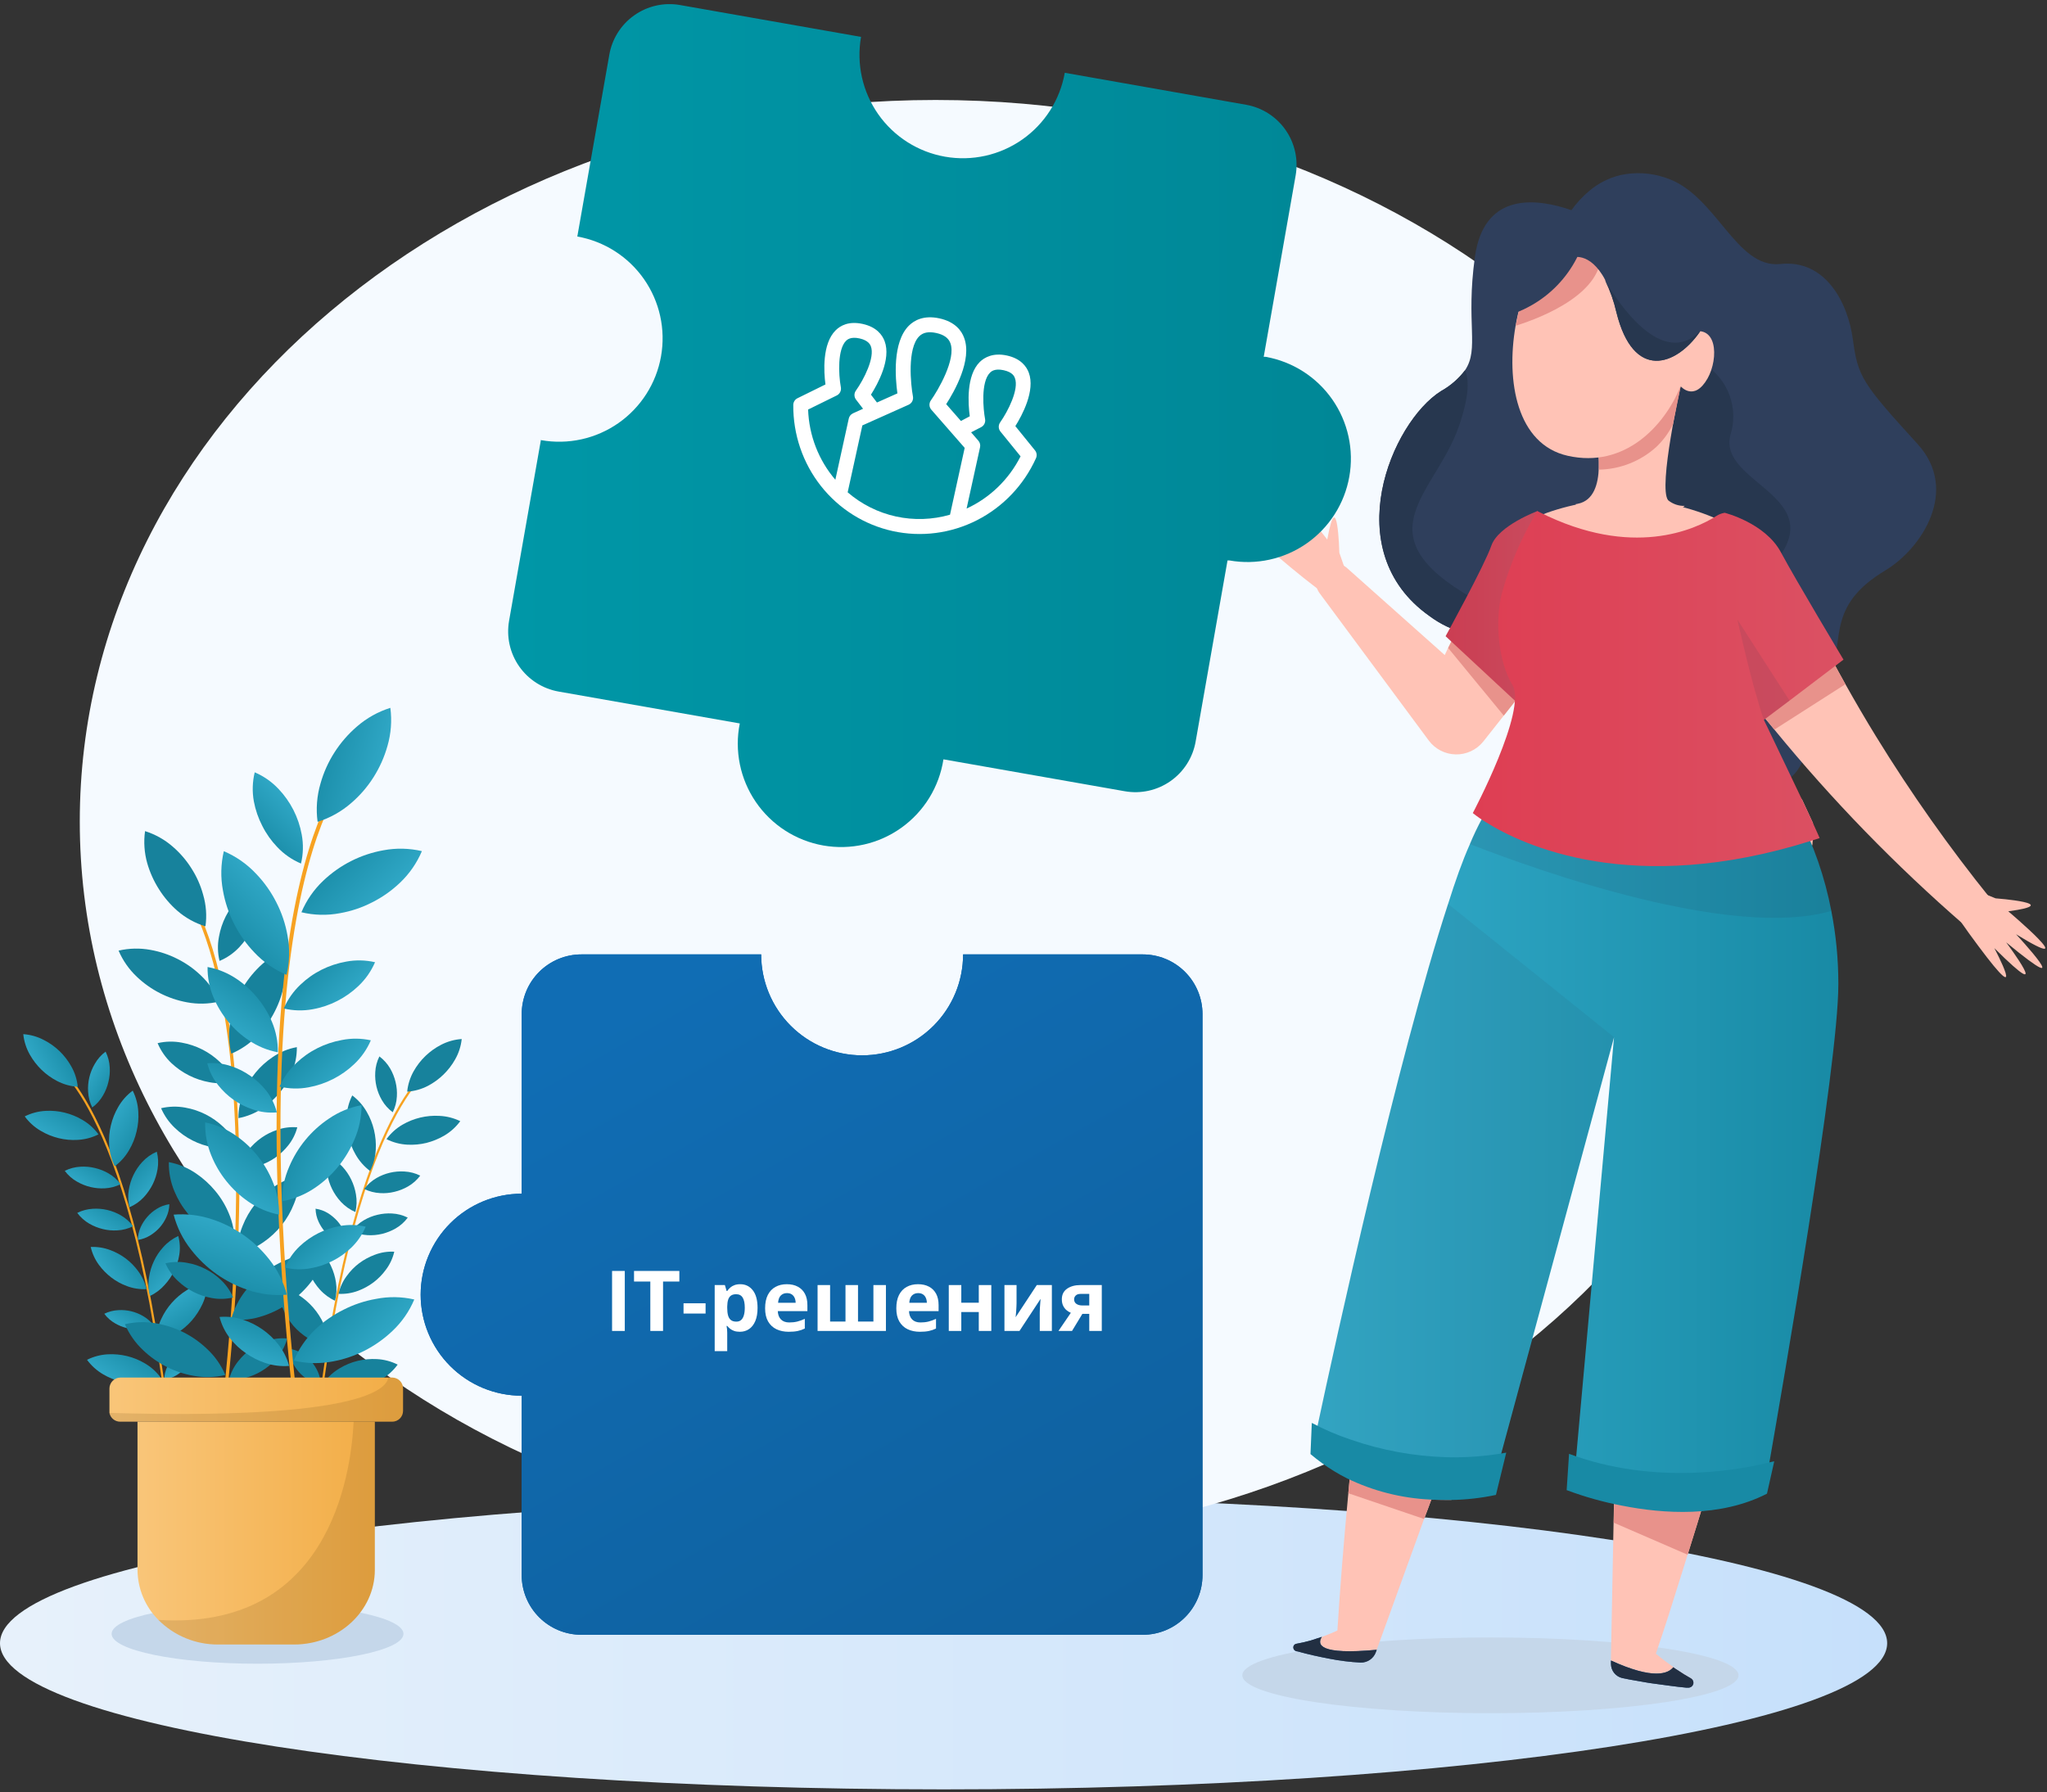 <svg width="491" height="430" viewBox="0 0 491 430" fill="none" xmlns="http://www.w3.org/2000/svg">
<rect x="0" y="0" width="491" height="430" fill="#333333" stroke="none"/>
<path d="M226.33 429.291C351.328 429.291 452.66 413.589 452.66 394.219C452.66 374.85 351.328 359.148 226.33 359.148C101.331 359.148 0 374.85 0 394.219C0 413.589 101.331 429.291 226.33 429.291Z" fill="url(#paint0_linear_977_17931)"/>
<path d="M357.494 411.013C390.358 411.013 417 406.945 417 401.928C417 396.91 390.358 392.843 357.494 392.843C324.629 392.843 297.987 396.91 297.987 401.928C297.987 406.945 324.629 411.013 357.494 411.013Z" fill="#C5D7EA"/>
<path d="M224.416 370.178C337.789 370.178 429.696 292.68 429.696 197.082C429.696 101.484 337.789 23.986 224.416 23.986C111.043 23.986 19.136 101.484 19.136 197.082C19.136 292.68 111.043 370.178 224.416 370.178Z" fill="#F5FAFF"/>
<path d="M61.775 399.143C81.103 399.143 96.777 395.924 96.777 391.975C96.777 388.026 81.12 384.808 61.775 384.808C42.43 384.808 26.773 388.026 26.773 391.975C26.773 395.924 42.448 399.143 61.775 399.143Z" fill="#C5D7EA"/>
<path d="M386.431 137.375C386.431 137.375 376.514 149.431 363.206 152.214C362.458 152.371 361.693 152.492 360.927 152.597C354.499 153.37 348.02 151.638 342.835 147.761C320.724 132.104 333.754 101.312 345.636 93.831C347.889 92.582 349.856 90.876 351.411 88.821C354.891 83.602 351.55 77.705 353.777 61.613C355.847 46.826 367.19 47.435 375.332 49.905C378.249 50.775 381.07 51.941 383.751 53.384L382.725 78.209L386.431 137.375Z" fill="#2F3F5C"/>
<path d="M452.172 136.871C451.755 137.114 451.355 137.375 450.989 137.619C437.316 146.439 443.091 155.276 438.203 162.896C433.315 170.516 435.941 195.95 418.58 184.92C401.218 173.891 389.353 106.462 389.353 106.462L400.017 89.239L374.288 55.002C374.987 53.397 375.862 51.874 376.897 50.462C378.139 48.716 379.601 47.137 381.246 45.765C383.378 43.967 385.897 42.687 388.605 42.025C392.217 41.225 395.979 41.435 399.478 42.634C411.656 46.496 416.248 64.501 427.052 63.336C437.855 62.17 443.265 72.608 444.448 81.48C445.631 90.352 446.64 91.918 459.931 106.496C470.126 117.63 460.906 131.669 452.172 136.871Z" fill="#2F3F5C"/>
<path d="M408.977 87.499C411.7 89.247 413.772 91.844 414.873 94.888C415.973 97.931 416.041 101.253 415.065 104.339C412.021 115.977 439.055 118.917 425.712 134.991C412.369 151.066 386.431 135.948 386.431 135.948L390.971 97.676L408.977 87.499Z" fill="#27374F"/>
<path d="M387.77 125.806C384.082 125.155 380.652 123.479 377.872 120.97L378.515 120.848C386.135 119.283 382.76 104.67 382.76 104.67L403.201 92.335C403.201 92.335 397.651 116.917 400.122 120.013C401.243 120.93 402.658 121.412 404.106 121.37C401.832 123.19 399.209 124.523 396.399 125.286C393.589 126.049 390.652 126.226 387.77 125.806Z" fill="#FFC3B6"/>
<path d="M403.201 92.335C402.557 95.484 401.931 98.65 401.287 101.799C400.289 103.814 398.946 105.639 397.321 107.192C393.539 110.641 388.626 112.59 383.508 112.672C383.508 111.715 383.508 110.724 383.508 109.715C383.395 106.885 383.093 104.066 382.603 101.277L403.201 92.335Z" fill="#E8928B"/>
<path d="M321.263 132.626C321.263 132.626 320.828 115.89 318.358 129.442C318.358 129.442 303.501 110.045 312.965 127.32C312.965 127.32 296.908 110.828 310.895 129.581C310.895 129.581 295.238 116.621 309.364 132.347C309.364 132.347 293.794 123.127 309.712 136.227C326.534 150.144 325.925 145.986 325.925 145.986L321.263 132.626Z" fill="#FFC3B6"/>
<path d="M381.125 145.778L368.216 162.13L360.701 171.681L356.961 176.413L355.778 177.909C354.987 178.892 353.982 179.68 352.839 180.215C351.696 180.749 350.447 181.014 349.186 180.991C347.924 180.967 346.685 180.655 345.563 180.079C344.441 179.503 343.466 178.677 342.713 177.665L316.514 142.298C315.855 141.405 315.551 140.3 315.659 139.196C315.767 138.092 316.281 137.068 317.1 136.32C317.919 135.572 318.986 135.154 320.096 135.146C321.205 135.139 322.278 135.542 323.107 136.279L346.54 157.155L347.358 155.415L350.402 149.309L359.1 131.808C359.905 130.145 361.051 128.671 362.464 127.482C363.878 126.293 365.526 125.416 367.302 124.908C369.078 124.4 370.941 124.273 372.769 124.535C374.598 124.797 376.35 125.442 377.912 126.428C379.474 127.414 380.81 128.719 381.832 130.257C382.855 131.795 383.541 133.532 383.846 135.354C384.151 137.176 384.068 139.041 383.602 140.828C383.136 142.616 382.297 144.284 381.142 145.725L381.125 145.778Z" fill="#FFC3B6"/>
<path d="M376.376 271.903C371.296 284.794 366.494 296.937 363.067 305.601C359.101 316.421 353.221 332.583 347.288 348.866C347.288 349.109 347.114 349.353 347.01 349.614C346.54 350.901 346.071 352.206 345.601 353.476C345.305 354.311 344.992 355.216 344.696 355.964C344.244 357.234 343.774 358.504 343.322 359.756C342.748 361.322 342.191 362.87 341.582 364.418C340.921 366.297 340.225 368.141 339.582 369.968L330.536 394.932L330.014 396.376C329.74 397.123 329.239 397.766 328.58 398.212C327.921 398.659 327.138 398.886 326.343 398.864C323.836 398.738 321.342 398.429 318.88 397.942C316.34 397.454 313.817 396.915 311.295 396.202C310.825 396.202 310.303 395.906 310.234 395.367C310.214 395.252 310.217 395.135 310.243 395.022C310.27 394.909 310.318 394.802 310.386 394.708C310.454 394.614 310.541 394.535 310.64 394.475C310.739 394.414 310.849 394.375 310.964 394.358C312.137 394.152 313.299 393.885 314.444 393.558C316.617 392.924 318.74 392.128 320.793 391.174C321.454 380.597 322.324 369.968 323.316 359.321L323.42 358.26C323.525 357.06 323.646 355.877 323.751 354.694C323.855 353.511 323.994 352.189 324.134 350.936L324.238 349.805C324.238 349.492 324.238 349.196 324.325 348.883L324.69 345.404C325.525 337.21 326.43 329.051 327.352 320.944C328.865 305.827 331.51 288.413 334.224 271.886L376.376 271.903Z" fill="#FFC3B6"/>
<path d="M397.878 217.173C395.477 223.296 392.398 231.177 389.005 239.788C389.15 229.183 389.958 218.596 391.423 208.092C392.035 203.913 393.706 199.96 396.277 196.61C398.091 199.69 399.178 203.143 399.455 206.706C399.733 210.27 399.193 213.849 397.878 217.173Z" fill="#E8928B"/>
<path d="M409.585 90.788C406.332 96.494 403.114 92.65 403.114 92.65C399.252 102.235 389.684 112.412 376.045 109.35C363.867 106.619 361.188 91.501 363.537 78.141C364.789 70.974 367.503 64.224 371.035 60.344C373.662 57.491 377.234 55.686 381.09 55.264C385.079 54.79 389.123 55.139 392.972 56.291C407.011 59.457 404.61 80.072 404.61 80.072C412.056 76.975 412.299 85.969 409.585 90.788Z" fill="#FFC3B6"/>
<path d="M478.667 215.52C478.667 215.52 495.437 216.773 481.712 218.634C481.712 218.634 500.378 234.43 483.573 224.131C483.573 224.131 499.23 240.971 481.207 226.08C481.207 226.08 493.385 242.38 478.371 227.472C478.371 227.472 486.826 243.476 474.527 226.95C461.497 209.553 465.568 210.266 465.568 210.266L478.667 215.52Z" fill="#FFC3B6"/>
<path d="M477.415 221.436C477.032 221.88 476.565 222.245 476.041 222.508C475.516 222.772 474.945 222.929 474.36 222.971C473.775 223.013 473.187 222.939 472.631 222.753C472.074 222.567 471.56 222.273 471.117 221.888C454.645 207.593 439.42 191.92 425.608 175.039C423.868 172.934 422.129 170.829 420.511 168.689C415.245 161.951 410.183 155.033 405.323 147.935L405.236 147.814C404.826 147.184 404.46 146.527 404.14 145.848C402.791 142.69 402.736 139.128 403.986 135.93C405.237 132.731 407.694 130.152 410.827 128.747C413.961 127.342 417.521 127.224 420.741 128.418C423.961 129.612 426.583 132.023 428.043 135.131C431.523 142.786 435.228 150.324 439.16 157.747C440.291 159.887 441.456 162.027 442.639 164.132C445.022 168.376 447.475 172.586 450.033 176.744C458.357 190.293 467.538 203.298 477.519 215.678C478.186 216.494 478.542 217.521 478.523 218.576C478.504 219.63 478.111 220.644 477.415 221.436Z" fill="#FFC3B6"/>
<path d="M434.758 202.127C434.758 202.388 434.758 202.666 434.619 202.927C434.087 205.148 433.188 207.265 431.957 209.19C431.644 209.711 431.296 210.233 430.966 210.773L429.87 212.373L427.661 215.609L425.451 218.879L424.32 220.619C423.868 221.158 423.451 221.715 422.929 222.359C421.817 223.625 420.594 224.789 419.275 225.838L418.162 226.725L416.892 227.63C416.04 228.239 415.048 228.865 413.935 229.509L405.236 234.484C400.572 237.143 395.251 238.426 389.888 238.186C384.525 237.946 379.339 236.192 374.931 233.127C372.425 231.374 370.222 229.223 368.408 226.76C367.625 225.692 366.899 224.583 366.233 223.437C365.555 222.324 364.928 221.211 364.198 220.08C361.414 215.609 358.179 211.068 357.1 206.389C356.568 204.11 356.381 201.764 356.543 199.43C356.593 198.939 356.669 198.452 356.769 197.969C357.221 195.952 358.028 194.031 359.153 192.297C359.518 191.723 359.936 191.115 360.336 190.558L361.658 188.818L364.319 185.339C365.936 183.265 367.146 180.904 367.886 178.38C368.171 177.243 368.311 176.074 368.303 174.901C368.303 173.735 368.303 172.587 368.303 171.422C368.113 169.074 367.729 166.747 367.155 164.463C366.564 162.132 365.746 159.783 364.894 157.4C364.041 155.017 363.154 152.651 362.406 150.267C361.623 147.891 361.041 145.452 360.666 142.978C360.294 140.679 360.172 138.346 360.301 136.02C360.287 133.547 361.088 131.138 362.58 129.165C363.482 127.951 364.554 126.873 365.763 125.964C366.491 125.404 367.258 124.899 368.06 124.451L368.686 124.12L369.451 123.72L369.66 123.616C370.113 123.424 370.547 123.216 371.069 123.024C384.428 118.315 399.079 118.875 412.038 124.59C412.647 124.851 413.256 125.147 413.778 125.442C415.516 126.27 417.201 127.206 418.823 128.243H418.945C419.449 128.574 419.849 128.87 420.284 129.183L421.398 130.087C422.094 130.696 422.685 131.288 423.242 131.827C424.211 132.876 425.041 134.045 425.712 135.306C426.841 137.231 427.38 139.445 427.26 141.673C427.154 145.874 426.361 150.029 424.912 153.973C424.216 155.991 423.416 158.044 422.737 160.079C422.004 162.097 421.422 164.167 420.998 166.272C420.911 166.742 420.824 167.212 420.754 167.699C420.684 168.186 420.597 168.83 420.528 169.438C420.337 171.523 420.366 173.622 420.615 175.701C420.717 176.78 420.969 177.84 421.363 178.85C422.406 181.196 423.901 183.312 425.764 185.078L428.809 188.14L430.34 189.671C430.792 190.175 431.262 190.662 431.697 191.167C432.131 191.671 432.114 191.671 432.305 191.932L434.845 197.429C435.035 198.992 435.006 200.573 434.758 202.127Z" fill="#FFC3B6"/>
<path d="M397.878 217.173C395.477 223.296 392.398 231.177 389.005 239.788C389.15 229.183 389.958 218.596 391.423 208.092C392.035 203.913 393.706 199.96 396.277 196.61C398.091 199.69 399.178 203.143 399.455 206.706C399.733 210.27 399.193 213.849 397.878 217.173Z" fill="#FFA398"/>
<path d="M363.589 78.141C364.841 70.974 367.555 64.224 371.087 60.345C373.714 57.491 377.286 55.687 381.142 55.265C382.621 55.752 383.699 57.196 383.995 60.066C384.934 70.122 370.321 76.036 363.589 78.141Z" fill="#E8928B"/>
<path d="M431.957 271.903L429.278 283.472C427.382 291.248 425.416 299.007 423.468 306.766C421.519 314.524 419.414 322.249 417.327 329.973L414.143 341.541L412.038 348.865L410.821 353.093C410.333 354.832 409.812 356.572 409.307 358.312C407.846 363.2 406.332 368.088 404.801 372.96C404.488 374.003 404.175 375.012 403.844 376.056L400.243 387.503C399.269 390.6 398.208 393.661 397.182 396.741C397.895 397.315 398.608 397.924 399.374 398.48C400.139 399.037 401.374 399.976 402.418 400.637C403.462 401.299 404.488 401.994 405.567 402.586C405.777 402.703 405.948 402.879 406.059 403.093C406.17 403.306 406.217 403.547 406.193 403.786C406.178 403.946 406.131 404.102 406.055 404.244C405.98 404.386 405.876 404.512 405.752 404.614C405.627 404.716 405.484 404.792 405.33 404.838C405.175 404.884 405.014 404.899 404.853 404.882H404.436C403.114 404.76 401.809 404.604 400.539 404.43L396.66 403.908C395.355 403.751 394.12 403.49 392.85 403.282C391.58 403.073 390.293 402.847 389.057 402.568C388.306 402.383 387.638 401.952 387.159 401.344C386.68 400.735 386.418 399.985 386.413 399.211V397.471L387.039 365.322L387.196 357.163L387.335 349.892V348.883L387.77 326.163C387.909 318.247 387.961 310.332 388.17 302.451C388.362 292.257 388.535 282.08 388.64 271.92L431.957 271.903Z" fill="#FFC3B6"/>
<path d="M409.307 358.346C407.846 363.234 406.332 368.123 404.802 372.994L387.074 365.305L387.231 357.146L409.307 358.346Z" fill="#E8928B"/>
<path d="M407.881 79.357L407.672 79.688C402.053 87.742 391.806 91.5 387.718 74.921C387.117 72.293 386.218 69.743 385.039 67.319V67.197C384.828 66.773 384.596 66.361 384.343 65.962C380.516 59.925 376.462 61.961 376.462 61.961V59.09C374.427 52.984 381.072 43.694 397.443 46.913C413.813 50.131 413.308 71.076 407.881 79.357Z" fill="#2F3F5C"/>
<path d="M380.359 56.273C379.004 61.503 376.135 66.216 372.111 69.821C368.088 73.427 363.09 75.764 357.744 76.54C352.003 77.532 366.442 54.568 366.442 54.568H380.359" fill="#2F3F5C"/>
<path d="M368.216 162.132L360.701 171.683L355.656 165.542L354.63 164.307L347.358 155.452L350.402 149.345L368.216 162.132Z" fill="#E8928B"/>
<path d="M348.576 357.146L348.141 359.86C346.645 359.86 345.009 359.86 343.322 359.755C342.748 361.321 342.191 362.869 341.582 364.418L323.403 358.242C323.507 357.041 323.629 355.858 323.733 354.675C322.713 354.154 321.686 353.574 320.654 352.936L321.141 348.848L324.22 349.77L344.696 355.963L348.576 357.146Z" fill="#E8928B"/>
<path d="M363.206 152.215C362.458 152.371 361.693 152.493 360.927 152.597C354.499 153.37 348.02 151.638 342.835 147.761C320.724 132.104 333.754 101.312 345.636 93.832C347.889 92.583 349.856 90.876 351.411 88.822C352.351 90.874 352.542 94.858 349.846 102.513C344.226 118.483 326.273 128.19 353.325 143.569C361.153 148.039 363.589 150.684 363.206 152.215Z" fill="#27374F"/>
<path d="M368.808 122.605C368.808 122.605 359.396 126.085 357.726 130.904C356.056 135.722 346.749 152.632 346.749 152.632L365.224 169.82L373.679 147.204L368.808 122.605Z" fill="url(#paint1_linear_977_17931)"/>
<path d="M442.639 164.149L425.608 175.039C423.868 172.934 422.128 170.829 420.51 168.689L439.16 157.781C440.29 159.904 441.456 162.044 442.639 164.149Z" fill="#E8928B"/>
<path opacity="0.1" d="M368.808 122.605C368.808 122.605 359.396 126.085 357.726 130.904C356.056 135.722 346.749 152.632 346.749 152.632L365.224 169.82L373.679 147.204L368.808 122.605Z" fill="#27374F"/>
<path d="M440.952 235.927V236.171C440.952 255.898 427.33 334.061 424.39 350.988C424.268 351.58 424.181 352.119 424.094 352.554C423.92 353.632 423.816 354.189 423.816 354.189C414.494 358.519 404.266 360.536 393.998 360.069C388.293 359.739 382.7 358.347 377.506 355.964L378.063 349.527L387.144 248.87L360.057 348.814L358.196 355.685C355.044 355.974 351.879 356.09 348.715 356.033C342.574 355.984 336.454 355.314 330.448 354.033C324.924 352.881 319.631 350.811 314.792 347.909C314.792 347.909 314.792 347.787 314.878 347.544C315.035 346.796 315.418 344.934 316.009 342.185C320.289 322.145 335.146 254.246 347.323 216.93C349.063 211.381 350.802 206.492 352.542 202.595C353.438 200.441 354.443 198.333 355.552 196.28C358.62 191.199 363.531 187.498 369.26 185.947C391.876 178.71 429.418 192.244 429.418 192.244C429.418 192.244 430.148 193.34 431.262 195.428C435.03 202.702 437.725 210.484 439.264 218.531C440.384 224.262 440.949 230.088 440.952 235.927Z" fill="url(#paint2_linear_977_17931)"/>
<path opacity="0.08" d="M387.092 248.783L360.005 348.727L358.144 355.598C354.992 355.887 351.827 356.003 348.663 355.946C342.522 355.897 336.402 355.227 330.396 353.946L314.879 347.457C315.035 346.709 315.418 344.847 316.009 342.099C320.289 322.058 335.146 254.159 347.323 216.843L387.092 248.783Z" fill="#27374F"/>
<path d="M425.573 350.587L425.208 352.222L423.833 358.346C412.613 364.121 398.956 363.182 389.04 361.216C384.523 360.355 380.089 359.109 375.784 357.493L376.358 348.795C376.897 349.004 377.454 349.195 377.993 349.369C398.869 356.571 419.31 352.152 424.338 350.848L425.573 350.587Z" fill="#188AA5"/>
<path d="M361.293 348.501L358.822 358.643C355.236 359.408 351.582 359.816 347.915 359.86C346.384 359.86 344.731 359.86 343.009 359.756C336.1 359.426 329.329 357.698 323.107 354.676C322.063 354.154 321.02 353.575 319.976 352.937C317.997 351.718 316.112 350.351 314.339 348.848L314.652 341.368C317.669 342.978 320.818 344.328 324.064 345.404C331.378 347.932 339.032 349.345 346.766 349.596C351.634 349.74 356.502 349.373 361.293 348.501Z" fill="#188AA5"/>
<path opacity="0.12" d="M439.281 218.531C415.396 225.49 368.877 208.876 352.542 202.492C353.434 200.341 354.439 198.239 355.552 196.194C358.597 191.071 363.512 187.329 369.26 185.756L431.262 195.255C435.058 202.58 437.76 210.422 439.281 218.531Z" fill="#27374F"/>
<path d="M330.222 395.801L330.014 396.375C329.74 397.123 329.239 397.765 328.58 398.211C327.921 398.658 327.138 398.886 326.343 398.863C323.836 398.737 321.342 398.429 318.88 397.941C316.34 397.454 313.817 396.915 311.295 396.201C310.825 396.201 310.303 395.906 310.234 395.366C310.214 395.252 310.217 395.135 310.243 395.022C310.27 394.908 310.318 394.802 310.386 394.708C310.454 394.614 310.541 394.534 310.64 394.474C310.739 394.414 310.849 394.374 310.964 394.357C312.137 394.152 313.299 393.885 314.444 393.557L317.053 392.705C315.853 394.583 316.479 397.089 330.222 395.801Z" fill="url(#paint3_linear_977_17931)"/>
<path d="M434.498 196.663C435.889 199.707 436.463 201.064 436.463 201.064L434.463 201.708C391.458 215.26 365.12 202.717 356.439 197.272C355.335 196.608 354.277 195.869 353.273 195.062C353.273 195.062 366.39 170.342 362.771 164.322C359.396 158.756 358.492 149.013 360.266 142.229C362.119 135.619 364.814 129.275 368.286 123.354L368.756 122.605C368.917 122.706 369.085 122.793 369.26 122.866C391.528 134.122 406.698 126.955 411.638 123.823C412.258 123.413 412.958 123.141 413.691 123.023C413.691 123.023 423.381 125.441 427.156 132.469C430.931 139.498 442.187 158.251 442.187 158.251L429.244 168.08L423.085 172.708C423.329 173.177 423.555 173.647 423.764 174.099C427.243 181.406 429.974 187.042 431.94 191.218C433.001 193.392 433.836 195.219 434.498 196.663Z" fill="url(#paint4_linear_977_17931)"/>
<path d="M330.222 395.801L330.014 396.375C329.74 397.123 329.239 397.765 328.58 398.211C327.921 398.658 327.138 398.886 326.343 398.863C323.836 398.737 321.342 398.429 318.88 397.941C316.34 397.454 313.817 396.915 311.295 396.201C310.825 396.201 310.303 395.906 310.234 395.366C310.214 395.252 310.217 395.135 310.243 395.022C310.27 394.908 310.318 394.802 310.386 394.708C310.454 394.614 310.541 394.534 310.64 394.474C310.739 394.414 310.849 394.374 310.964 394.357C312.137 394.152 313.299 393.885 314.444 393.557L317.053 392.705C315.853 394.583 316.479 397.089 330.222 395.801Z" fill="#222F42"/>
<path d="M406.193 403.787C406.178 403.947 406.131 404.102 406.055 404.244C405.98 404.386 405.876 404.512 405.752 404.614C405.627 404.716 405.484 404.792 405.33 404.838C405.175 404.884 405.014 404.899 404.853 404.883H404.436C403.114 404.761 401.809 404.604 400.539 404.43L396.66 403.908C395.355 403.752 394.12 403.491 392.85 403.282C391.58 403.073 390.293 402.847 389.057 402.569C388.306 402.383 387.638 401.952 387.159 401.344C386.68 400.736 386.418 399.985 386.413 399.211V398.376C396.66 403.073 400.156 401.508 401.357 399.994C401.691 400.246 402.04 400.478 402.401 400.69C403.427 401.386 404.471 402.047 405.549 402.638C405.754 402.75 405.923 402.916 406.037 403.12C406.151 403.323 406.205 403.554 406.193 403.787Z" fill="url(#paint5_linear_977_17931)"/>
<path d="M406.193 403.787C406.178 403.947 406.131 404.102 406.055 404.244C405.98 404.386 405.876 404.512 405.752 404.614C405.627 404.716 405.484 404.792 405.33 404.838C405.175 404.884 405.014 404.899 404.853 404.883H404.436C403.114 404.761 401.809 404.604 400.539 404.43L396.66 403.908C395.355 403.752 394.12 403.491 392.85 403.282C391.58 403.073 390.293 402.847 389.057 402.569C388.306 402.383 387.638 401.952 387.159 401.344C386.68 400.736 386.418 399.985 386.413 399.211V398.376C396.66 403.073 400.156 401.508 401.357 399.994C401.691 400.246 402.04 400.478 402.401 400.69C403.427 401.386 404.471 402.047 405.549 402.638C405.754 402.75 405.923 402.916 406.037 403.12C406.151 403.323 406.205 403.554 406.193 403.787Z" fill="#222F42"/>
<path opacity="0.1" d="M423.085 172.622C423.329 173.092 423.555 173.561 423.764 174.014C423.483 173.578 423.255 173.111 423.085 172.622Z" fill="#27374F"/>
<path opacity="0.1" d="M429.244 168.081L423.085 172.708C420.267 164.654 416.735 148.649 416.735 148.649L429.244 168.081Z" fill="#27374F"/>
<path d="M407.881 79.358L407.672 79.689C402.053 87.743 391.806 91.501 387.718 74.922C387.117 72.294 386.218 69.744 385.039 67.32C387.944 72.4 398.713 88.77 407.881 79.358Z" fill="#27374F"/>
<path d="M231.01 228.969H274.118C277.916 228.969 281.557 230.477 284.242 233.162C286.927 235.847 288.436 239.489 288.436 243.286V377.883C288.436 381.681 286.927 385.322 284.242 388.007C281.557 390.692 277.916 392.201 274.118 392.201H139.469C137.587 392.203 135.723 391.834 133.984 391.116C132.245 390.397 130.665 389.343 129.333 388.014C128.002 386.684 126.946 385.105 126.225 383.366C125.505 381.628 125.134 379.765 125.134 377.883V334.844C118.707 334.844 112.543 332.291 107.998 327.746C103.454 323.202 100.9 317.038 100.9 310.611C100.9 304.184 103.454 298.02 107.998 293.475C112.543 288.931 118.707 286.377 125.134 286.377V243.286C125.134 241.405 125.505 239.541 126.225 237.803C126.946 236.065 128.002 234.486 129.333 233.156C130.665 231.826 132.245 230.772 133.984 230.054C135.723 229.335 137.587 228.966 139.469 228.969H182.577C182.577 235.391 185.129 241.551 189.67 246.092C194.212 250.633 200.371 253.185 206.793 253.185C213.216 253.185 219.375 250.633 223.917 246.092C228.458 241.551 231.01 235.391 231.01 228.969Z" fill="url(#paint6_linear_977_17931)"/>
<path d="M231.01 228.969H274.118C277.916 228.969 281.557 230.477 284.242 233.162C286.927 235.847 288.436 239.489 288.436 243.286V377.883C288.436 381.681 286.927 385.322 284.242 388.007C281.557 390.692 277.916 392.201 274.118 392.201H139.469C137.587 392.203 135.723 391.834 133.984 391.116C132.245 390.397 130.665 389.343 129.333 388.014C128.002 386.684 126.946 385.105 126.225 383.366C125.505 381.628 125.134 379.765 125.134 377.883V334.844C118.707 334.844 112.543 332.291 107.998 327.746C103.454 323.202 100.9 317.038 100.9 310.611C100.9 304.184 103.454 298.02 107.998 293.475C112.543 288.931 118.707 286.377 125.134 286.377V243.286C125.134 241.405 125.505 239.541 126.225 237.803C126.946 236.065 128.002 234.486 129.333 233.156C130.665 231.826 132.245 230.772 133.984 230.054C135.723 229.335 137.587 228.966 139.469 228.969H182.577C182.577 235.391 185.129 241.551 189.67 246.092C194.212 250.633 200.371 253.185 206.793 253.185C213.216 253.185 219.375 250.633 223.917 246.092C228.458 241.551 231.01 235.391 231.01 228.969Z" fill="url(#paint7_linear_977_17931)"/>
<path d="M146.812 319.309V304.913H149.864V319.309H146.812Z" fill="white"/>
<path d="M159.042 319.309H155.989V307.454H152.08V304.913H162.951V307.454H159.042V319.309Z" fill="white"/>
<path d="M163.955 315.134V312.673H169.243V315.134H163.955Z" fill="white"/>
<path d="M177.554 308.094C178.795 308.094 179.796 308.576 180.558 309.541C181.326 310.506 181.71 311.921 181.71 313.785C181.71 315.033 181.529 316.083 181.168 316.936C180.807 317.783 180.308 318.423 179.671 318.856C179.035 319.29 178.303 319.506 177.475 319.506C176.944 319.506 176.487 319.441 176.107 319.309C175.726 319.172 175.401 318.998 175.132 318.788C174.863 318.571 174.63 318.341 174.433 318.098H174.275C174.328 318.361 174.367 318.63 174.393 318.906C174.42 319.181 174.433 319.451 174.433 319.713V324.154H171.429V308.3H173.871L174.295 309.728H174.433C174.63 309.433 174.869 309.16 175.152 308.911C175.434 308.662 175.772 308.465 176.166 308.32C176.566 308.169 177.029 308.094 177.554 308.094ZM176.589 310.496C176.064 310.496 175.647 310.605 175.339 310.821C175.03 311.038 174.804 311.363 174.659 311.796C174.521 312.229 174.446 312.778 174.433 313.441V313.766C174.433 314.475 174.498 315.075 174.63 315.568C174.767 316.06 174.994 316.434 175.309 316.69C175.631 316.946 176.071 317.074 176.629 317.074C177.088 317.074 177.466 316.946 177.761 316.69C178.056 316.434 178.276 316.06 178.421 315.568C178.572 315.069 178.647 314.461 178.647 313.746C178.647 312.669 178.48 311.859 178.145 311.314C177.81 310.769 177.292 310.496 176.589 310.496Z" fill="white"/>
<path d="M188.731 308.094C189.748 308.094 190.624 308.291 191.36 308.684C192.095 309.072 192.663 309.636 193.063 310.378C193.464 311.12 193.664 312.026 193.664 313.096V314.553H186.564C186.597 315.4 186.85 316.066 187.322 316.552C187.802 317.031 188.465 317.271 189.312 317.271C190.014 317.271 190.657 317.199 191.242 317.054C191.826 316.91 192.426 316.693 193.044 316.405V318.728C192.499 318.998 191.928 319.195 191.33 319.319C190.739 319.444 190.02 319.506 189.174 319.506C188.071 319.506 187.093 319.303 186.239 318.896C185.392 318.489 184.726 317.868 184.24 317.035C183.761 316.201 183.521 315.151 183.521 313.884C183.521 312.597 183.738 311.527 184.171 310.674C184.611 309.814 185.222 309.17 186.003 308.744C186.784 308.31 187.693 308.094 188.731 308.094ZM188.75 310.23C188.166 310.23 187.68 310.418 187.293 310.792C186.912 311.166 186.692 311.753 186.633 312.554H190.848C190.841 312.108 190.759 311.711 190.601 311.363C190.45 311.015 190.221 310.739 189.912 310.536C189.61 310.332 189.223 310.23 188.75 310.23Z" fill="white"/>
<path d="M212.501 308.3V319.309H196.106V308.3H199.109V317.054H202.802V308.3H205.805V317.054H209.498V308.3H212.501Z" fill="white"/>
<path d="M220.202 308.094C221.219 308.094 222.095 308.291 222.831 308.684C223.566 309.072 224.134 309.636 224.534 310.378C224.935 311.12 225.135 312.026 225.135 313.096V314.553H218.035C218.068 315.4 218.321 316.066 218.793 316.552C219.273 317.031 219.936 317.271 220.783 317.271C221.485 317.271 222.128 317.199 222.713 317.054C223.297 316.91 223.897 316.693 224.515 316.405V318.728C223.97 318.998 223.399 319.195 222.801 319.319C222.21 319.444 221.492 319.506 220.645 319.506C219.542 319.506 218.564 319.303 217.71 318.896C216.863 318.489 216.197 317.868 215.711 317.035C215.232 316.201 214.993 315.151 214.993 313.884C214.993 312.597 215.209 311.527 215.642 310.674C216.082 309.814 216.693 309.17 217.474 308.744C218.255 308.31 219.164 308.094 220.202 308.094ZM220.221 310.23C219.637 310.23 219.151 310.418 218.764 310.792C218.383 311.166 218.163 311.753 218.104 312.554H222.319C222.312 312.108 222.23 311.711 222.072 311.363C221.922 311.015 221.692 310.739 221.383 310.536C221.081 310.332 220.694 310.23 220.221 310.23Z" fill="white"/>
<path d="M230.58 308.3V312.535H234.775V308.3H237.778V319.309H234.775V314.77H230.58V319.309H227.577V308.3H230.58Z" fill="white"/>
<path d="M243.834 308.3V312.653C243.834 312.876 243.825 313.158 243.805 313.5C243.792 313.834 243.772 314.176 243.746 314.524C243.719 314.872 243.693 315.184 243.667 315.459C243.641 315.735 243.621 315.922 243.608 316.021L248.689 308.3H252.303V319.309H249.398V314.918C249.398 314.557 249.411 314.159 249.437 313.726C249.464 313.286 249.493 312.873 249.526 312.485C249.559 312.098 249.582 311.806 249.595 311.609L244.534 319.309H240.93V308.3H243.834Z" fill="white"/>
<path d="M257.138 319.309H253.888L256.852 314.957C256.478 314.799 256.127 314.583 255.798 314.307C255.47 314.025 255.204 313.67 255.001 313.244C254.797 312.817 254.696 312.305 254.696 311.708C254.696 310.611 255.109 309.771 255.936 309.187C256.77 308.596 257.843 308.3 259.156 308.3H264.277V319.309H261.273V315.213H259.619L257.138 319.309ZM257.64 311.727C257.64 312.187 257.82 312.548 258.181 312.81C258.549 313.066 259.022 313.194 259.599 313.194H261.273V310.418H259.215C258.677 310.418 258.28 310.549 258.024 310.811C257.768 311.067 257.64 311.373 257.64 311.727Z" fill="white"/>
<path d="M129.761 105.453L122.107 148.944C121.438 152.763 122.309 156.692 124.529 159.87C126.75 163.049 130.138 165.219 133.954 165.906L177.445 173.561C176.8 176.801 176.808 180.138 177.469 183.375C178.13 186.612 179.432 189.685 181.297 192.412C183.162 195.14 185.553 197.467 188.33 199.258C191.107 201.048 194.214 202.266 197.468 202.84C200.722 203.413 204.057 203.331 207.279 202.598C210.501 201.865 213.544 200.495 216.229 198.57C218.915 196.645 221.188 194.203 222.917 191.387C224.645 188.571 225.794 185.438 226.295 182.172L269.786 189.826C273.616 190.504 277.558 189.633 280.745 187.405C283.933 185.177 286.104 181.774 286.783 177.944L294.437 134.453H294.872C298.08 135.024 301.368 134.958 304.55 134.258C307.732 133.558 310.745 132.239 313.417 130.375C316.089 128.51 318.368 126.138 320.123 123.393C321.878 120.649 323.075 117.585 323.646 114.377C324.217 111.17 324.151 107.881 323.451 104.699C322.752 101.517 321.432 98.505 319.568 95.833C317.704 93.161 315.331 90.882 312.587 89.127C309.842 87.372 306.778 86.175 303.571 85.603H303.118L310.773 42.112C311.108 40.217 311.067 38.274 310.651 36.395C310.236 34.516 309.454 32.737 308.35 31.16C307.247 29.584 305.844 28.24 304.22 27.205C302.597 26.171 300.786 25.467 298.891 25.133L255.399 17.461C254.258 23.941 250.588 29.702 245.198 33.477C239.809 37.252 233.14 38.731 226.66 37.589C220.18 36.447 214.419 32.778 210.644 27.388C206.87 21.998 205.39 15.33 206.532 8.85L163.041 1.195C161.138 0.872 159.191 0.927 157.31 1.358C155.429 1.79 153.652 2.588 152.08 3.709C150.509 4.829 149.175 6.249 148.154 7.886C147.133 9.524 146.446 11.347 146.131 13.251L138.477 56.743C144.955 57.896 150.709 61.576 154.474 66.972C158.239 72.368 159.706 79.039 158.553 85.516C157.399 91.994 153.72 97.749 148.323 101.514C142.927 105.279 136.256 106.746 129.779 105.592L129.761 105.453Z" fill="url(#paint8_linear_977_17931)"/>
<path d="M248.253 108.044L243.544 102.231C245.145 99.679 248.377 93.708 246.764 89.389C246.214 87.923 244.857 86.026 241.536 85.297C238.215 84.568 236.136 85.743 235.021 86.832C231.727 90.098 232.212 96.901 232.613 99.873L230.493 100.998L226.957 96.959C228.904 93.948 233.25 86.329 231.256 81.034C230.654 79.365 229.12 77.213 225.347 76.385C221.573 75.557 219.279 76.868 218.02 78.117C214.008 82.094 214.763 90.832 215.255 94.378L210.353 96.565L208.909 94.686C210.517 92.156 213.806 86.181 212.183 81.836C211.631 80.361 210.269 78.451 206.909 77.714C203.55 76.976 201.562 78.139 200.448 79.24C197.175 82.486 197.598 89.259 197.998 92.234L191.287 95.541C190.988 95.687 190.734 95.915 190.556 96.199C190.378 96.483 190.282 96.811 190.279 97.147C190.222 104.219 192.56 111.082 196.904 116.59C201.248 122.099 207.334 125.919 214.146 127.415C220.959 128.91 228.086 127.989 234.337 124.806C240.588 121.623 245.586 116.37 248.496 109.925C248.634 109.619 248.684 109.28 248.641 108.948C248.598 108.615 248.464 108.302 248.253 108.044ZM193.835 98.254L200.716 94.87C201.067 94.697 201.353 94.411 201.53 94.058C201.706 93.704 201.763 93.302 201.692 92.915C201.094 89.668 200.905 83.769 202.933 81.767C203.199 81.508 204.004 80.714 206.163 81.188C208.322 81.662 208.761 82.741 208.893 83.092C209.891 85.758 207.223 91.009 205.312 93.693C205.075 94.01 204.949 94.398 204.954 94.795C204.959 95.192 205.093 95.575 205.337 95.884L207.017 98.068L204.589 99.166C204.342 99.281 204.124 99.452 203.952 99.665C203.779 99.878 203.657 100.128 203.595 100.396L200.369 115.096C196.354 110.413 194.048 104.47 193.835 98.254ZM203.328 118.095L206.847 102.064L217.946 97.098C218.316 96.934 218.619 96.648 218.808 96.287C218.996 95.925 219.057 95.51 218.982 95.111C218.445 92.281 217.573 83.561 220.49 80.674C221.425 79.746 222.759 79.492 224.577 79.891C226.395 80.29 227.5 81.079 227.961 82.314C229.4 86.157 224.957 93.71 223.284 96.055C223.048 96.386 222.93 96.789 222.95 97.196C222.97 97.603 223.126 97.99 223.392 98.293L231.392 107.451L227.873 123.482C223.643 124.703 219.187 124.85 214.9 123.909C210.613 122.968 206.628 120.969 203.298 118.088L203.328 118.095ZM231.848 122.021L235.077 107.306C235.138 107.03 235.133 106.744 235.064 106.47C234.995 106.197 234.863 105.945 234.679 105.734L232.934 103.72L235.351 102.472C235.692 102.294 235.968 102.008 236.137 101.658C236.305 101.308 236.356 100.912 236.283 100.531C235.867 98.36 235.195 91.659 237.471 89.405C237.738 89.141 238.55 88.337 240.747 88.819C242.945 89.302 243.305 90.351 243.438 90.698C244.459 93.37 241.8 98.635 239.896 101.341C239.669 101.663 239.553 102.052 239.565 102.447C239.577 102.841 239.717 103.22 239.963 103.525L244.795 109.48C242 115.024 237.427 119.448 231.832 122.018L231.848 122.021Z" fill="white"/>
<path d="M104.38 255.447C104.38 255.447 85.591 264.598 76.545 338.429" stroke="#F7A221" stroke-width="0.524" stroke-miterlimit="10" stroke-linecap="round"/>
<path d="M110.399 268.981C109.359 270.389 108.045 271.572 106.537 272.46C105.203 273.233 103.768 273.818 102.275 274.2C100.778 274.559 99.237 274.7 97.699 274.618C95.962 274.525 94.262 274.074 92.707 273.295C93.728 271.877 95.038 270.691 96.551 269.816C99.233 268.262 102.312 267.53 105.406 267.711C107.14 267.788 108.839 268.22 110.399 268.981Z" fill="#17829C"/>
<path d="M95.385 327.382C94.361 328.797 93.051 329.982 91.541 330.861C90.209 331.652 88.767 332.238 87.261 332.601C85.766 332.969 84.223 333.11 82.686 333.018C80.948 332.925 79.249 332.475 77.693 331.696C78.723 330.28 80.039 329.094 81.555 328.217C82.879 327.424 84.317 326.837 85.817 326.477C87.314 326.118 88.855 325.978 90.393 326.06C92.13 326.15 93.831 326.601 95.385 327.382Z" fill="#17829C"/>
<path d="M85.243 290.779C83.924 290.215 82.738 289.379 81.764 288.326C80.045 286.466 78.909 284.144 78.493 281.645C78.269 280.25 78.329 278.825 78.667 277.453C79.987 278.017 81.172 278.853 82.147 279.906C82.998 280.828 83.707 281.872 84.252 283.002C84.799 284.13 85.18 285.331 85.382 286.569C85.628 287.967 85.58 289.4 85.243 290.779Z" fill="#17829C"/>
<path d="M83.26 298.555C82.181 298.382 81.146 297.998 80.216 297.424C79.389 296.919 78.645 296.291 78.006 295.563C77.364 294.831 76.831 294.011 76.423 293.127C75.962 292.14 75.713 291.068 75.693 289.979C76.773 290.138 77.809 290.517 78.737 291.092C79.553 291.618 80.296 292.249 80.946 292.971C81.583 293.697 82.11 294.511 82.512 295.389C82.978 296.381 83.232 297.459 83.26 298.555Z" fill="#17829C"/>
<path d="M76.945 332.147C75.861 331.993 74.823 331.607 73.901 331.016C72.246 329.99 70.927 328.503 70.108 326.736C69.651 325.741 69.397 324.665 69.36 323.57C70.449 323.727 71.493 324.112 72.422 324.701C74.073 325.735 75.385 327.228 76.197 328.998C76.657 329.986 76.911 331.057 76.945 332.147Z" fill="#17829C"/>
<path d="M91.001 253.446C92.052 254.231 92.933 255.219 93.594 256.352C94.175 257.363 94.609 258.453 94.881 259.587C95.163 260.724 95.269 261.898 95.194 263.067C95.127 264.38 94.79 265.665 94.203 266.842C93.138 266.06 92.249 265.065 91.593 263.919C91.009 262.915 90.575 261.831 90.306 260.701C90.039 259.561 89.939 258.389 90.01 257.221C90.076 255.908 90.414 254.623 91.001 253.446Z" fill="#17829C"/>
<path d="M94.568 300.296C94.212 301.858 93.53 303.328 92.567 304.61C91.736 305.759 90.74 306.779 89.61 307.637C88.479 308.49 87.231 309.176 85.904 309.672C84.406 310.236 82.806 310.485 81.207 310.403C81.55 308.839 82.227 307.367 83.191 306.089C84.022 304.939 85.018 303.919 86.148 303.062C87.285 302.214 88.539 301.534 89.871 301.044C91.366 300.464 92.967 300.209 94.568 300.296Z" fill="#17829C"/>
<path d="M100.796 282.045C100.01 283.1 99.015 283.983 97.873 284.637C96.863 285.221 95.773 285.655 94.637 285.924C93.501 286.208 92.327 286.313 91.158 286.238C89.84 286.169 88.549 285.831 87.366 285.246C88.151 284.185 89.146 283.297 90.288 282.636C92.316 281.461 94.646 280.91 96.986 281.053C98.311 281.117 99.608 281.455 100.796 282.045Z" fill="#17829C"/>
<path d="M91.297 316.334C90.61 317.272 89.733 318.055 88.723 318.63C87.827 319.15 86.86 319.537 85.852 319.779C84.852 320.029 83.819 320.123 82.79 320.057C81.627 320.002 80.488 319.7 79.45 319.17C80.133 318.228 81.012 317.445 82.025 316.873C82.916 316.356 83.877 315.97 84.878 315.725C85.886 315.489 86.924 315.401 87.957 315.464C89.12 315.513 90.259 315.809 91.297 316.334Z" fill="#17829C"/>
<path d="M80.355 312.054C78.971 311.422 77.733 310.51 76.719 309.375C75.819 308.375 75.069 307.25 74.492 306.035C73.914 304.819 73.522 303.523 73.327 302.19C73.087 300.689 73.164 299.154 73.553 297.685C74.936 298.287 76.175 299.176 77.189 300.294C78.1 301.337 78.85 302.509 79.415 303.773C79.983 304.994 80.376 306.288 80.581 307.618C80.812 309.097 80.735 310.607 80.355 312.054Z" fill="#17829C"/>
<path d="M97.804 292.118C97.022 293.182 96.027 294.071 94.881 294.727C93.874 295.304 92.79 295.737 91.663 296.014C90.525 296.288 89.352 296.393 88.183 296.328C86.87 296.261 85.585 295.923 84.408 295.336C85.183 294.272 86.173 293.383 87.314 292.726C88.322 292.137 89.412 291.703 90.549 291.439C91.688 291.166 92.86 291.06 94.029 291.126C95.342 291.193 96.627 291.53 97.804 292.118Z" fill="#17829C"/>
<path d="M84.495 262.805C85.913 263.87 87.097 265.214 87.975 266.754C88.767 268.116 89.353 269.587 89.714 271.121C90.082 272.658 90.222 274.24 90.132 275.818C90.033 277.597 89.571 279.338 88.775 280.932C87.352 279.873 86.167 278.528 85.296 276.983C84.506 275.614 83.92 274.137 83.556 272.599C83.197 271.067 83.056 269.492 83.138 267.92C83.233 266.139 83.695 264.398 84.495 262.805Z" fill="#17829C"/>
<path d="M66.559 308.768C68.32 309.039 70.007 309.666 71.517 310.612C72.852 311.456 74.059 312.487 75.101 313.674C76.154 314.878 77.022 316.232 77.676 317.692C78.433 319.329 78.836 321.108 78.859 322.911C77.097 322.643 75.409 322.016 73.901 321.067C72.558 320.233 71.35 319.201 70.317 318.005C69.294 316.774 68.462 315.396 67.847 313.917C67.063 312.309 66.625 310.555 66.559 308.768Z" fill="#17829C"/>
<path d="M110.747 249.271C110.567 250.999 110.028 252.67 109.164 254.177C107.646 256.873 105.38 259.073 102.64 260.509C101.095 261.31 99.401 261.784 97.665 261.901C97.844 260.17 98.377 258.494 99.23 256.978C100.756 254.28 103.035 252.085 105.789 250.663C107.329 249.864 109.016 249.39 110.747 249.271Z" fill="#17829C"/>
<path d="M12.038 254.298C12.038 254.298 30.827 263.449 39.873 337.28" stroke="#F7A221" stroke-width="0.524" stroke-miterlimit="10" stroke-linecap="round"/>
<path d="M5.932 267.833C7.488 267.054 9.187 266.604 10.925 266.511C12.462 266.421 14.005 266.561 15.5 266.929C16.999 267.296 18.435 267.882 19.762 268.668C21.277 269.548 22.592 270.733 23.624 272.148C22.069 272.927 20.369 273.377 18.632 273.47C17.094 273.561 15.552 273.421 14.056 273.052C12.558 272.686 11.121 272.099 9.794 271.313C8.278 270.435 6.963 269.25 5.932 267.833Z" fill="url(#paint9_linear_977_17931)"/>
<path d="M20.876 326.233C22.432 325.454 24.131 325.004 25.869 324.911C27.406 324.828 28.947 324.969 30.444 325.329C31.949 325.691 33.392 326.278 34.724 327.068C36.238 327.942 37.548 329.128 38.568 330.547C37.013 331.329 35.313 331.779 33.575 331.87C32.038 331.96 30.496 331.819 29 331.452C27.501 331.085 26.065 330.499 24.738 329.712C23.226 328.83 21.911 327.645 20.876 326.233Z" fill="url(#paint10_linear_977_17931)"/>
<path d="M31.053 289.63C30.71 288.258 30.657 286.831 30.896 285.437C31.299 282.942 32.423 280.62 34.132 278.757C35.105 277.702 36.291 276.866 37.611 276.304C37.968 277.679 38.027 279.114 37.785 280.514C37.583 281.751 37.202 282.953 36.654 284.08C36.094 285.206 35.379 286.248 34.532 287.177C33.559 288.232 32.373 289.068 31.053 289.63Z" fill="url(#paint11_linear_977_17931)"/>
<path d="M33.054 297.477C33.076 296.383 33.325 295.305 33.784 294.311C34.192 293.433 34.726 292.618 35.367 291.893C36.006 291.164 36.751 290.537 37.577 290.031C38.5 289.443 39.538 289.058 40.621 288.901C40.602 289.997 40.346 291.077 39.873 292.067C39.471 292.945 38.944 293.759 38.307 294.485C37.661 295.205 36.917 295.831 36.098 296.346C35.17 296.925 34.134 297.309 33.054 297.477Z" fill="url(#paint12_linear_977_17931)"/>
<path d="M39.386 331C39.405 329.909 39.66 328.835 40.134 327.851C40.54 326.971 41.067 326.151 41.7 325.416C42.338 324.687 43.083 324.06 43.909 323.554C44.832 322.966 45.87 322.581 46.953 322.424C46.933 323.518 46.684 324.597 46.223 325.59C45.815 326.468 45.282 327.283 44.64 328.008C43.993 328.728 43.25 329.354 42.43 329.869C41.506 330.455 40.469 330.84 39.386 331Z" fill="url(#paint13_linear_977_17931)"/>
<path d="M25.329 252.298C25.917 253.474 26.255 254.759 26.321 256.073C26.396 257.242 26.29 258.415 26.008 259.552C25.744 260.689 25.31 261.78 24.721 262.788C24.071 263.928 23.188 264.918 22.129 265.693C21.541 264.516 21.204 263.231 21.137 261.918C20.985 259.581 21.543 257.252 22.737 255.238C23.385 254.086 24.268 253.084 25.329 252.298Z" fill="url(#paint14_linear_977_17931)"/>
<path d="M21.763 299.163C23.364 299.087 24.963 299.341 26.46 299.912C27.786 300.402 29.034 301.082 30.166 301.93C31.301 302.787 32.303 303.807 33.141 304.957C34.098 306.239 34.773 307.709 35.124 309.271C33.524 309.354 31.925 309.105 30.427 308.54C29.095 308.054 27.846 307.368 26.721 306.505C25.59 305.643 24.588 304.624 23.746 303.478C22.796 302.191 22.121 300.722 21.763 299.163Z" fill="url(#paint15_linear_977_17931)"/>
<path d="M15.535 280.897C16.712 280.31 17.997 279.972 19.31 279.905C20.479 279.831 21.653 279.937 22.79 280.219C23.927 280.483 25.017 280.917 26.025 281.506C27.166 282.156 28.156 283.039 28.931 284.098C27.754 284.685 26.469 285.023 25.155 285.09C22.82 285.218 20.498 284.662 18.475 283.489C17.324 282.841 16.322 281.958 15.535 280.897Z" fill="url(#paint16_linear_977_17931)"/>
<path d="M25.016 315.186C26.065 314.67 27.207 314.375 28.374 314.316C29.402 314.253 30.433 314.34 31.436 314.577C32.443 314.818 33.41 315.205 34.306 315.725C35.316 316.301 36.194 317.083 36.881 318.021C35.843 318.551 34.704 318.854 33.541 318.908C32.506 318.975 31.467 318.881 30.461 318.63C29.458 318.393 28.496 318.006 27.608 317.482C26.593 316.907 25.709 316.124 25.016 315.186Z" fill="url(#paint17_linear_977_17931)"/>
<path d="M35.976 310.907C35.587 309.443 35.51 307.914 35.75 306.418C35.945 305.08 36.338 303.779 36.916 302.556C37.48 301.334 38.232 300.208 39.142 299.216C40.15 298.082 41.382 297.17 42.761 296.537C43.163 298.004 43.246 299.541 43.004 301.043C42.571 303.726 41.361 306.224 39.525 308.228C38.542 309.359 37.333 310.271 35.976 310.907Z" fill="url(#paint18_linear_977_17931)"/>
<path d="M18.527 290.987C19.704 290.4 20.989 290.062 22.302 289.995C23.47 289.925 24.642 290.024 25.782 290.291C26.912 290.56 27.996 290.994 29 291.578C30.142 292.239 31.137 293.127 31.923 294.188C30.746 294.775 29.461 295.113 28.148 295.18C26.979 295.254 25.805 295.148 24.668 294.866C23.534 294.595 22.444 294.161 21.433 293.579C20.3 292.919 19.312 292.037 18.527 290.987Z" fill="url(#paint19_linear_977_17931)"/>
<path d="M31.836 261.657C32.631 263.251 33.087 264.992 33.175 266.771C33.275 268.343 33.135 269.921 32.758 271.451C32.403 272.992 31.816 274.47 31.018 275.835C30.146 277.38 28.961 278.725 27.539 279.784C26.727 278.196 26.264 276.452 26.182 274.669C26.083 273.092 26.224 271.508 26.599 269.972C26.961 268.439 27.547 266.968 28.339 265.606C29.216 264.06 30.407 262.714 31.836 261.657Z" fill="url(#paint20_linear_977_17931)"/>
<path d="M49.772 307.619C49.735 309.422 49.326 311.199 48.571 312.838C47.907 314.272 47.046 315.607 46.014 316.804C44.974 317.995 43.76 319.021 42.413 319.848C40.913 320.814 39.221 321.444 37.455 321.692C37.483 319.888 37.892 318.109 38.655 316.474C39.977 313.598 42.12 311.177 44.814 309.515C46.315 308.541 48.004 307.895 49.772 307.619Z" fill="url(#paint21_linear_977_17931)"/>
<path d="M5.584 248.105C7.317 248.222 9.007 248.702 10.542 249.515C11.913 250.213 13.173 251.11 14.283 252.176C15.39 253.244 16.333 254.469 17.083 255.812C17.951 257.322 18.485 259.001 18.649 260.735C16.919 260.616 15.231 260.142 13.691 259.344C12.319 258.633 11.059 257.724 9.951 256.647C8.849 255.574 7.906 254.35 7.15 253.011C6.297 251.501 5.764 249.831 5.584 248.105Z" fill="url(#paint22_linear_977_17931)"/>
<path d="M41.926 210.632C41.926 210.632 65.916 230.342 53.442 340.115" stroke="#F7A221" stroke-width="0.778" stroke-miterlimit="10" stroke-linecap="round"/>
<path d="M28.443 228.063C30.962 227.48 33.573 227.421 36.115 227.889C38.368 228.292 40.548 229.025 42.587 230.064C44.628 231.09 46.504 232.415 48.154 233.996C50.044 235.761 51.539 237.907 52.538 240.293C50.02 240.885 47.407 240.944 44.866 240.467C40.342 239.644 36.157 237.515 32.827 234.343C30.951 232.572 29.459 230.435 28.443 228.063Z" fill="#17829C"/>
<path d="M29.957 317.691C32.468 317.1 35.076 317.04 37.611 317.517C39.866 317.922 42.052 318.649 44.1 319.675C46.139 320.712 48.015 322.042 49.667 323.624C51.55 325.375 53.043 327.503 54.051 329.869C51.536 330.475 48.921 330.54 46.379 330.06C44.127 329.658 41.946 328.925 39.908 327.886C37.873 326.843 35.998 325.513 34.341 323.937C32.463 322.18 30.971 320.054 29.957 317.691Z" fill="#17829C"/>
<path d="M57.2 268.251C57.181 266.142 57.595 264.052 58.418 262.11C59.144 260.393 60.11 258.788 61.288 257.343C62.47 255.899 63.859 254.639 65.411 253.603C67.151 252.406 69.126 251.594 71.204 251.22C71.224 253.329 70.809 255.419 69.987 257.361C69.276 259.085 68.308 260.692 67.116 262.127C65.925 263.562 64.537 264.822 62.993 265.868C61.245 267.05 59.274 267.861 57.2 268.251Z" fill="#17829C"/>
<path d="M57.409 280.271C57.825 278.695 58.559 277.221 59.566 275.939C60.458 274.81 61.507 273.814 62.68 272.982C63.856 272.147 65.153 271.496 66.525 271.051C68.06 270.519 69.69 270.317 71.309 270.459C70.898 272.032 70.163 273.501 69.151 274.774C68.277 275.879 67.252 276.857 66.107 277.679C64.927 278.507 63.631 279.157 62.262 279.61C60.708 280.165 59.055 280.391 57.409 280.271Z" fill="#17829C"/>
<path d="M54.956 330.896C55.372 329.322 56.113 327.852 57.13 326.581C58.919 324.304 61.339 322.603 64.089 321.693C65.624 321.16 67.256 320.964 68.873 321.119C68.469 322.689 67.734 324.154 66.716 325.416C65.837 326.557 64.787 327.555 63.602 328.373C62.422 329.201 61.126 329.852 59.757 330.304C58.215 330.83 56.58 331.032 54.956 330.896Z" fill="#17829C"/>
<path d="M61.828 212.337C62.27 214.238 62.317 216.21 61.967 218.13C61.371 221.544 59.786 224.708 57.409 227.229C56.079 228.655 54.46 229.782 52.66 230.534C52.2 228.635 52.153 226.66 52.52 224.741C53.122 221.31 54.733 218.136 57.148 215.625C58.466 214.22 60.059 213.101 61.828 212.337Z" fill="#17829C"/>
<path d="M40.499 278.809C42.817 279.25 45.019 280.162 46.971 281.488C48.718 282.668 50.288 284.092 51.633 285.716C52.982 287.333 54.079 289.145 54.886 291.091C55.824 293.29 56.292 295.66 56.26 298.05C53.916 297.626 51.687 296.713 49.719 295.371C46.191 293.026 43.441 289.683 41.821 285.768C40.902 283.565 40.451 281.195 40.499 278.809Z" fill="#17829C"/>
<path d="M37.803 250.262C39.704 249.816 41.678 249.774 43.596 250.141C45.302 250.445 46.954 250.996 48.502 251.776C50.045 252.553 51.464 253.555 52.712 254.751C54.136 256.086 55.268 257.704 56.034 259.5C54.135 259.959 52.16 260.007 50.241 259.639C48.535 259.337 46.882 258.786 45.336 258.004C43.798 257.231 42.38 256.241 41.126 255.064C39.7 253.708 38.569 252.074 37.803 250.262Z" fill="#17829C"/>
<path d="M39.682 303.078C41.395 302.677 43.173 302.642 44.901 302.973C46.409 303.233 47.87 303.719 49.232 304.417C50.608 305.101 51.869 305.993 52.973 307.062C54.237 308.243 55.239 309.677 55.913 311.272C54.202 311.686 52.422 311.728 50.694 311.393C47.653 310.84 44.845 309.399 42.622 307.253C41.365 306.078 40.364 304.657 39.682 303.078Z" fill="#17829C"/>
<path d="M56.974 300.677C56.921 298.425 57.336 296.186 58.191 294.101C58.931 292.223 59.945 290.464 61.201 288.883C62.45 287.313 63.928 285.941 65.585 284.812C67.431 283.514 69.529 282.619 71.743 282.185C71.808 284.444 71.393 286.691 70.526 288.778C69.793 290.66 68.778 292.42 67.516 293.997C66.262 295.557 64.785 296.923 63.132 298.051C61.283 299.342 59.186 300.236 56.974 300.677Z" fill="#17829C"/>
<path d="M38.638 265.867C40.539 265.425 42.511 265.377 44.431 265.728C47.857 266.333 51.029 267.936 53.547 270.338C54.97 271.681 56.101 273.304 56.87 275.104C54.964 275.555 52.984 275.602 51.059 275.244C47.635 274.636 44.468 273.026 41.961 270.616C40.541 269.276 39.41 267.66 38.638 265.867Z" fill="#17829C"/>
<path d="M68.003 228.082C68.595 230.664 68.654 233.339 68.177 235.945C67.768 238.252 67.017 240.486 65.951 242.573C64.906 244.676 63.545 246.606 61.915 248.296C60.106 250.226 57.914 251.755 55.478 252.785C54.855 250.207 54.789 247.526 55.286 244.921C56.119 240.281 58.304 235.99 61.567 232.587C63.377 230.656 65.569 229.122 68.003 228.082Z" fill="#17829C"/>
<path d="M78.024 300.678C77.356 303.212 76.171 305.581 74.544 307.636C73.095 309.487 71.384 311.116 69.465 312.473C67.554 313.84 65.449 314.913 63.219 315.656C60.716 316.514 58.062 316.84 55.426 316.613C56.092 314.078 57.277 311.709 58.905 309.654C60.344 307.806 62.051 306.182 63.967 304.836C65.887 303.487 67.99 302.421 70.213 301.669C72.721 300.807 75.38 300.47 78.024 300.678Z" fill="#17829C"/>
<path d="M34.793 199.395C37.256 200.173 39.53 201.452 41.473 203.153C43.215 204.661 44.722 206.42 45.944 208.372C47.176 210.296 48.108 212.396 48.71 214.6C49.444 217.076 49.64 219.679 49.285 222.237C46.812 221.485 44.524 220.223 42.569 218.531C40.838 217.019 39.338 215.26 38.116 213.313C36.891 211.38 35.947 209.283 35.315 207.085C34.611 204.585 34.433 201.967 34.793 199.395Z" fill="#17829C"/>
<path d="M85 183.268C85 183.268 56.191 206.927 71.082 338.759" stroke="#F7A221" stroke-width="0.935" stroke-miterlimit="10" stroke-linecap="round"/>
<path d="M101.196 204.196C99.991 207.043 98.214 209.613 95.977 211.746C93.993 213.648 91.735 215.243 89.279 216.478C86.84 217.737 84.224 218.617 81.52 219.087C78.466 219.667 75.323 219.59 72.3 218.861C73.497 216.009 75.274 213.438 77.519 211.311C81.517 207.497 86.552 204.949 91.993 203.987C95.042 203.418 98.176 203.489 101.196 204.196Z" fill="url(#paint23_linear_977_17931)"/>
<path d="M99.369 311.759C98.174 314.606 96.396 317.172 94.15 319.292C92.159 321.19 89.903 322.79 87.453 324.041C85.005 325.292 82.384 326.172 79.676 326.65C76.626 327.213 73.493 327.136 70.474 326.424C71.671 323.573 73.449 321.002 75.693 318.874C77.691 317 79.953 315.429 82.408 314.212C84.857 312.967 87.478 312.093 90.184 311.62C93.221 311.019 96.352 311.066 99.369 311.759Z" fill="url(#paint24_linear_977_17931)"/>
<path d="M66.646 252.454C64.153 251.99 61.783 251.012 59.688 249.583C57.822 248.341 56.151 246.829 54.73 245.095C53.298 243.366 52.126 241.438 51.25 239.371C50.251 237.043 49.753 234.529 49.789 231.995C52.279 232.46 54.648 233.431 56.748 234.848C58.631 236.109 60.314 237.645 61.741 239.406C63.172 241.135 64.344 243.063 65.22 245.13C66.199 247.445 66.685 249.94 66.646 252.454Z" fill="url(#paint25_linear_977_17931)"/>
<path d="M66.403 266.876C64.462 267.048 62.506 266.811 60.662 266.18C57.361 265.093 54.455 263.053 52.312 260.317C51.089 258.78 50.206 257.001 49.719 255.098C51.661 254.926 53.617 255.163 55.46 255.794C57.106 256.334 58.66 257.12 60.071 258.125C61.48 259.097 62.74 260.269 63.811 261.605C65.035 263.161 65.918 264.957 66.403 266.876Z" fill="url(#paint26_linear_977_17931)"/>
<path d="M69.343 327.694C67.401 327.85 65.447 327.608 63.602 326.981C61.959 326.434 60.406 325.649 58.992 324.65C57.579 323.683 56.318 322.51 55.252 321.17C54.029 319.633 53.146 317.854 52.66 315.951C54.601 315.779 56.557 316.016 58.401 316.647C61.699 317.749 64.602 319.794 66.751 322.527C67.963 324.052 68.846 325.811 69.343 327.694Z" fill="url(#paint27_linear_977_17931)"/>
<path d="M61.097 185.286C63.253 186.206 65.196 187.562 66.803 189.269C69.687 192.295 71.622 196.099 72.37 200.212C72.803 202.518 72.744 204.889 72.196 207.171C70.037 206.263 68.093 204.911 66.49 203.204C65.046 201.701 63.838 199.988 62.906 198.124C61.949 196.274 61.269 194.293 60.888 192.244C60.474 189.935 60.545 187.566 61.097 185.286Z" fill="url(#paint28_linear_977_17931)"/>
<path d="M86.722 265.136C86.727 267.999 86.134 270.831 84.982 273.452C83.016 278.144 79.72 282.16 75.501 285.003C73.133 286.608 70.454 287.699 67.638 288.204C67.633 285.342 68.226 282.509 69.378 279.889C71.359 275.205 74.667 271.202 78.894 268.372C81.249 266.759 83.915 265.657 86.722 265.136Z" fill="url(#paint29_linear_977_17931)"/>
<path d="M89.958 230.848C89.032 233.001 87.676 234.942 85.974 236.554C84.471 237.989 82.765 239.196 80.912 240.137C79.061 241.088 77.079 241.756 75.032 242.121C72.726 242.552 70.355 242.492 68.073 241.947C68.993 239.79 70.35 237.848 72.057 236.241C73.556 234.801 75.263 233.593 77.119 232.657C78.975 231.728 80.956 231.072 82.999 230.709C85.303 230.272 87.673 230.319 89.958 230.848Z" fill="url(#paint30_linear_977_17931)"/>
<path d="M87.713 294.292C86.912 296.199 85.727 297.922 84.234 299.354C82.901 300.624 81.389 301.691 79.746 302.52C78.104 303.36 76.344 303.947 74.527 304.26C72.481 304.647 70.375 304.594 68.351 304.103C69.153 302.196 70.337 300.473 71.83 299.041C74.514 296.488 77.89 294.782 81.538 294.135C83.585 293.756 85.688 293.809 87.713 294.292Z" fill="url(#paint31_linear_977_17931)"/>
<path d="M66.942 291.405C64.28 290.882 61.756 289.81 59.531 288.256C57.565 286.894 55.807 285.253 54.312 283.385C52.801 281.512 51.576 279.425 50.676 277.192C49.648 274.682 49.151 271.987 49.215 269.276C51.87 269.807 54.384 270.892 56.591 272.46C58.566 273.818 60.326 275.466 61.81 277.348C63.315 279.223 64.535 281.31 65.429 283.542C66.468 286.031 66.984 288.708 66.942 291.405Z" fill="url(#paint32_linear_977_17931)"/>
<path d="M88.949 249.584C88.028 251.741 86.672 253.684 84.965 255.29C81.939 258.174 78.135 260.109 74.022 260.857C71.717 261.291 69.345 261.232 67.064 260.683C67.988 258.555 69.345 256.641 71.048 255.064C72.547 253.624 74.254 252.416 76.11 251.481C77.965 250.544 79.945 249.882 81.99 249.515C84.289 249.055 86.659 249.078 88.949 249.584Z" fill="url(#paint33_linear_977_17931)"/>
<path d="M53.686 204.213C56.615 205.457 59.252 207.3 61.427 209.623C63.376 211.655 65.011 213.965 66.281 216.477C67.571 218.983 68.474 221.669 68.96 224.445C69.548 227.569 69.471 230.782 68.734 233.874C65.803 232.641 63.165 230.803 60.992 228.481C57.076 224.386 54.461 219.222 53.477 213.642C52.891 210.519 52.962 207.307 53.686 204.213Z" fill="url(#paint34_linear_977_17931)"/>
<path d="M41.648 291.405C44.814 291.145 48.001 291.542 51.007 292.571C53.679 293.46 56.205 294.738 58.505 296.363C60.805 297.989 62.856 299.94 64.594 302.156C66.565 304.654 67.998 307.533 68.804 310.611C65.632 310.896 62.436 310.504 59.427 309.463C54.055 307.663 49.334 304.316 45.858 299.842C43.877 297.357 42.443 294.482 41.648 291.405Z" fill="url(#paint35_linear_977_17931)"/>
<path d="M93.629 169.82C94.036 172.891 93.799 176.013 92.933 178.988C92.189 181.63 91.064 184.15 89.593 186.468C88.122 188.796 86.31 190.889 84.217 192.679C81.877 194.715 79.141 196.243 76.18 197.167C75.763 194.09 76 190.96 76.876 187.982C77.618 185.335 78.749 182.814 80.233 180.501C81.714 178.186 83.525 176.1 85.609 174.308C87.944 172.275 90.674 170.747 93.629 169.82Z" fill="url(#paint36_linear_977_17931)"/>
<path d="M96.673 333.105V338.463C96.675 338.805 96.61 339.144 96.481 339.46C96.351 339.777 96.161 340.065 95.92 340.307C95.679 340.55 95.392 340.742 95.077 340.874C94.761 341.005 94.423 341.072 94.081 341.072H28.809C28.205 341.072 27.62 340.862 27.153 340.478C26.687 340.094 26.368 339.56 26.251 338.967C26.236 338.805 26.236 338.642 26.251 338.48V333.122C26.256 332.427 26.534 331.761 27.026 331.27C27.517 330.778 28.183 330.5 28.878 330.495H94.081C94.77 330.5 95.429 330.777 95.915 331.266C96.4 331.755 96.673 332.416 96.673 333.105Z" fill="url(#paint37_linear_977_17931)"/>
<path opacity="0.13" d="M96.673 333.105V338.464C96.675 338.805 96.61 339.144 96.481 339.461C96.351 339.777 96.161 340.065 95.92 340.308C95.679 340.55 95.392 340.743 95.077 340.874C94.761 341.005 94.423 341.073 94.081 341.073H28.809C28.205 341.072 27.62 340.862 27.153 340.478C26.687 340.094 26.368 339.561 26.252 338.968C86.513 340.708 92.811 333.192 93.124 330.479H94.081C94.424 330.481 94.762 330.551 95.078 330.684C95.394 330.817 95.68 331.011 95.921 331.255C96.162 331.499 96.352 331.788 96.481 332.105C96.61 332.423 96.675 332.763 96.673 333.105Z" fill="#513003"/>
<path d="M89.906 341.072V376.631C89.906 386.512 81.207 394.532 70.526 394.532H52.364C49.697 394.554 47.052 394.043 44.585 393.031C42.118 392.018 39.877 390.523 37.994 388.634C34.812 385.447 33.012 381.135 32.984 376.631V341.072H89.906Z" fill="url(#paint38_linear_977_17931)"/>
<path opacity="0.13" d="M89.906 341.072V376.631C89.906 386.512 81.207 394.532 70.526 394.532H52.364C49.697 394.554 47.052 394.043 44.585 393.031C42.118 392.018 39.877 390.523 37.994 388.634C78.581 391.192 84.165 354.555 84.826 341.072H89.906Z" fill="#513003"/>
<defs>
<linearGradient id="paint0_linear_977_17931" x1="0" y1="394.219" x2="452.66" y2="394.219" gradientUnits="userSpaceOnUse">
<stop offset="0.01" stop-color="#E7F1FB"/>
<stop offset="1" stop-color="#C6E0FB"/>
</linearGradient>
<linearGradient id="paint1_linear_977_17931" x1="346.697" y1="146.247" x2="373.679" y2="146.247" gradientUnits="userSpaceOnUse">
<stop stop-color="#DE3E53"/>
<stop offset="1" stop-color="#DB5163"/>
</linearGradient>
<linearGradient id="paint2_linear_977_17931" x1="314.774" y1="271.903" x2="440.952" y2="271.903" gradientUnits="userSpaceOnUse">
<stop stop-color="#34ADCC"/>
<stop offset="1" stop-color="#188AA5"/>
</linearGradient>
<linearGradient id="paint3_linear_977_17931" x1="310.216" y1="395.784" x2="330.222" y2="395.784" gradientUnits="userSpaceOnUse">
<stop stop-color="#106DB4"/>
<stop offset="1" stop-color="#0F5F9C"/>
</linearGradient>
<linearGradient id="paint4_linear_977_17931" x1="353.273" y1="165.192" x2="442.204" y2="165.192" gradientUnits="userSpaceOnUse">
<stop stop-color="#DE3E53"/>
<stop offset="1" stop-color="#DB5163"/>
</linearGradient>
<linearGradient id="paint5_linear_977_17931" x1="386.413" y1="401.612" x2="406.21" y2="401.612" gradientUnits="userSpaceOnUse">
<stop stop-color="#106DB4"/>
<stop offset="1" stop-color="#0F5F9C"/>
</linearGradient>
<linearGradient id="paint6_linear_977_17931" x1="163.563" y1="234.223" x2="262.567" y2="409.163" gradientUnits="userSpaceOnUse">
<stop stop-color="#106DB4"/>
<stop offset="1" stop-color="#0F5F9C"/>
</linearGradient>
<linearGradient id="paint7_linear_977_17931" x1="163.563" y1="234.223" x2="262.567" y2="409.163" gradientUnits="userSpaceOnUse">
<stop stop-color="#106DB4"/>
<stop offset="1" stop-color="#0F5F9C"/>
</linearGradient>
<linearGradient id="paint8_linear_977_17931" x1="121.881" y1="101.869" x2="323.925" y2="101.869" gradientUnits="userSpaceOnUse">
<stop stop-color="#0097A7"/>
<stop offset="1" stop-color="#008796"/>
</linearGradient>
<linearGradient id="paint9_linear_977_17931" x1="11.742" y1="274.862" x2="17.797" y2="265.015" gradientUnits="userSpaceOnUse">
<stop stop-color="#34ADCC"/>
<stop offset="1" stop-color="#188AA5"/>
</linearGradient>
<linearGradient id="paint10_linear_977_17931" x1="26.756" y1="333.279" x2="32.81" y2="323.415" gradientUnits="userSpaceOnUse">
<stop stop-color="#34ADCC"/>
<stop offset="1" stop-color="#188AA5"/>
</linearGradient>
<linearGradient id="paint11_linear_977_17931" x1="37.681" y1="286.255" x2="30.914" y2="279.679" gradientUnits="userSpaceOnUse">
<stop stop-color="#34ADCC"/>
<stop offset="1" stop-color="#188AA5"/>
</linearGradient>
<linearGradient id="paint12_linear_977_17931" x1="38.69" y1="296.329" x2="35.002" y2="290.049" gradientUnits="userSpaceOnUse">
<stop stop-color="#34ADCC"/>
<stop offset="1" stop-color="#188AA5"/>
</linearGradient>
<linearGradient id="paint13_linear_977_17931" x1="45.023" y1="329.852" x2="41.334" y2="323.589" gradientUnits="userSpaceOnUse">
<stop stop-color="#34ADCC"/>
<stop offset="1" stop-color="#188AA5"/>
</linearGradient>
<linearGradient id="paint14_linear_977_17931" x1="20.006" y1="256.699" x2="27.452" y2="261.274" gradientUnits="userSpaceOnUse">
<stop stop-color="#34ADCC"/>
<stop offset="1" stop-color="#188AA5"/>
</linearGradient>
<linearGradient id="paint15_linear_977_17931" x1="24.077" y1="307.253" x2="32.81" y2="301.181" gradientUnits="userSpaceOnUse">
<stop stop-color="#34ADCC"/>
<stop offset="1" stop-color="#188AA5"/>
</linearGradient>
<linearGradient id="paint16_linear_977_17931" x1="19.936" y1="286.22" x2="24.512" y2="278.775" gradientUnits="userSpaceOnUse">
<stop stop-color="#34ADCC"/>
<stop offset="1" stop-color="#188AA5"/>
</linearGradient>
<linearGradient id="paint17_linear_977_17931" x1="28.93" y1="319.917" x2="32.984" y2="313.307" gradientUnits="userSpaceOnUse">
<stop stop-color="#34ADCC"/>
<stop offset="1" stop-color="#188AA5"/>
</linearGradient>
<linearGradient id="paint18_linear_977_17931" x1="43.039" y1="307.201" x2="35.698" y2="300.26" gradientUnits="userSpaceOnUse">
<stop stop-color="#34ADCC"/>
<stop offset="1" stop-color="#188AA5"/>
</linearGradient>
<linearGradient id="paint19_linear_977_17931" x1="22.929" y1="296.31" x2="27.504" y2="288.847" gradientUnits="userSpaceOnUse">
<stop stop-color="#34ADCC"/>
<stop offset="1" stop-color="#188AA5"/>
</linearGradient>
<linearGradient id="paint20_linear_977_17931" x1="24.616" y1="267.624" x2="34.724" y2="273.817" gradientUnits="userSpaceOnUse">
<stop stop-color="#34ADCC"/>
<stop offset="1" stop-color="#188AA5"/>
</linearGradient>
<linearGradient id="paint21_linear_977_17931" x1="40.604" y1="309.515" x2="46.623" y2="319.727" gradientUnits="userSpaceOnUse">
<stop stop-color="#34ADCC"/>
<stop offset="1" stop-color="#188AA5"/>
</linearGradient>
<linearGradient id="paint22_linear_977_17931" x1="7.011" y1="257.134" x2="17.223" y2="251.741" gradientUnits="userSpaceOnUse">
<stop stop-color="#34ADCC"/>
<stop offset="1" stop-color="#188AA5"/>
</linearGradient>
<linearGradient id="paint23_linear_977_17931" x1="94.011" y1="218.827" x2="79.433" y2="204.231" gradientUnits="userSpaceOnUse">
<stop stop-color="#34ADCC"/>
<stop offset="1" stop-color="#188AA5"/>
</linearGradient>
<linearGradient id="paint24_linear_977_17931" x1="92.202" y1="326.39" x2="77.624" y2="311.794" gradientUnits="userSpaceOnUse">
<stop stop-color="#34ADCC"/>
<stop offset="1" stop-color="#188AA5"/>
</linearGradient>
<linearGradient id="paint25_linear_977_17931" x1="53.738" y1="249.322" x2="62.767" y2="235.127" gradientUnits="userSpaceOnUse">
<stop stop-color="#34ADCC"/>
<stop offset="1" stop-color="#188AA5"/>
</linearGradient>
<linearGradient id="paint26_linear_977_17931" x1="56.156" y1="267.224" x2="59.966" y2="254.803" gradientUnits="userSpaceOnUse">
<stop stop-color="#34ADCC"/>
<stop offset="1" stop-color="#188AA5"/>
</linearGradient>
<linearGradient id="paint27_linear_977_17931" x1="59.096" y1="328.025" x2="62.906" y2="315.603" gradientUnits="userSpaceOnUse">
<stop stop-color="#34ADCC"/>
<stop offset="1" stop-color="#188AA5"/>
</linearGradient>
<linearGradient id="paint28_linear_977_17931" x1="72.161" y1="190.713" x2="61.132" y2="201.743" gradientUnits="userSpaceOnUse">
<stop stop-color="#34ADCC"/>
<stop offset="1" stop-color="#188AA5"/>
</linearGradient>
<linearGradient id="paint29_linear_977_17931" x1="86.078" y1="280.132" x2="68.386" y2="273.208" gradientUnits="userSpaceOnUse">
<stop stop-color="#34ADCC"/>
<stop offset="1" stop-color="#188AA5"/>
</linearGradient>
<linearGradient id="paint30_linear_977_17931" x1="84.53" y1="241.912" x2="73.483" y2="230.882" gradientUnits="userSpaceOnUse">
<stop stop-color="#34ADCC"/>
<stop offset="1" stop-color="#188AA5"/>
</linearGradient>
<linearGradient id="paint31_linear_977_17931" x1="82.895" y1="304.103" x2="73.118" y2="294.309" gradientUnits="userSpaceOnUse">
<stop stop-color="#34ADCC"/>
<stop offset="1" stop-color="#188AA5"/>
</linearGradient>
<linearGradient id="paint32_linear_977_17931" x1="53.129" y1="287.891" x2="62.993" y2="272.79" gradientUnits="userSpaceOnUse">
<stop stop-color="#34ADCC"/>
<stop offset="1" stop-color="#188AA5"/>
</linearGradient>
<linearGradient id="paint33_linear_977_17931" x1="83.521" y1="260.649" x2="72.492" y2="249.619" gradientUnits="userSpaceOnUse">
<stop stop-color="#34ADCC"/>
<stop offset="1" stop-color="#188AA5"/>
</linearGradient>
<linearGradient id="paint34_linear_977_17931" x1="68.682" y1="211.572" x2="53.738" y2="226.533" gradientUnits="userSpaceOnUse">
<stop stop-color="#34ADCC"/>
<stop offset="1" stop-color="#188AA5"/>
</linearGradient>
<linearGradient id="paint35_linear_977_17931" x1="58.331" y1="290.918" x2="52.103" y2="311.115" gradientUnits="userSpaceOnUse">
<stop stop-color="#34ADCC"/>
<stop offset="1" stop-color="#188AA5"/>
</linearGradient>
<linearGradient id="paint36_linear_977_17931" x1="94.898" y1="186.103" x2="74.927" y2="180.953" gradientUnits="userSpaceOnUse">
<stop stop-color="#34ADCC"/>
<stop offset="1" stop-color="#188AA5"/>
</linearGradient>
<linearGradient id="paint37_linear_977_17931" x1="26.182" y1="335.784" x2="96.673" y2="335.784" gradientUnits="userSpaceOnUse">
<stop offset="0.02" stop-color="#F9C578"/>
<stop offset="1" stop-color="#F2AD46"/>
</linearGradient>
<linearGradient id="paint38_linear_977_17931" x1="32.984" y1="367.811" x2="89.906" y2="367.811" gradientUnits="userSpaceOnUse">
<stop offset="0.02" stop-color="#F9C578"/>
<stop offset="1" stop-color="#F2AD46"/>
</linearGradient>
</defs>
</svg>
